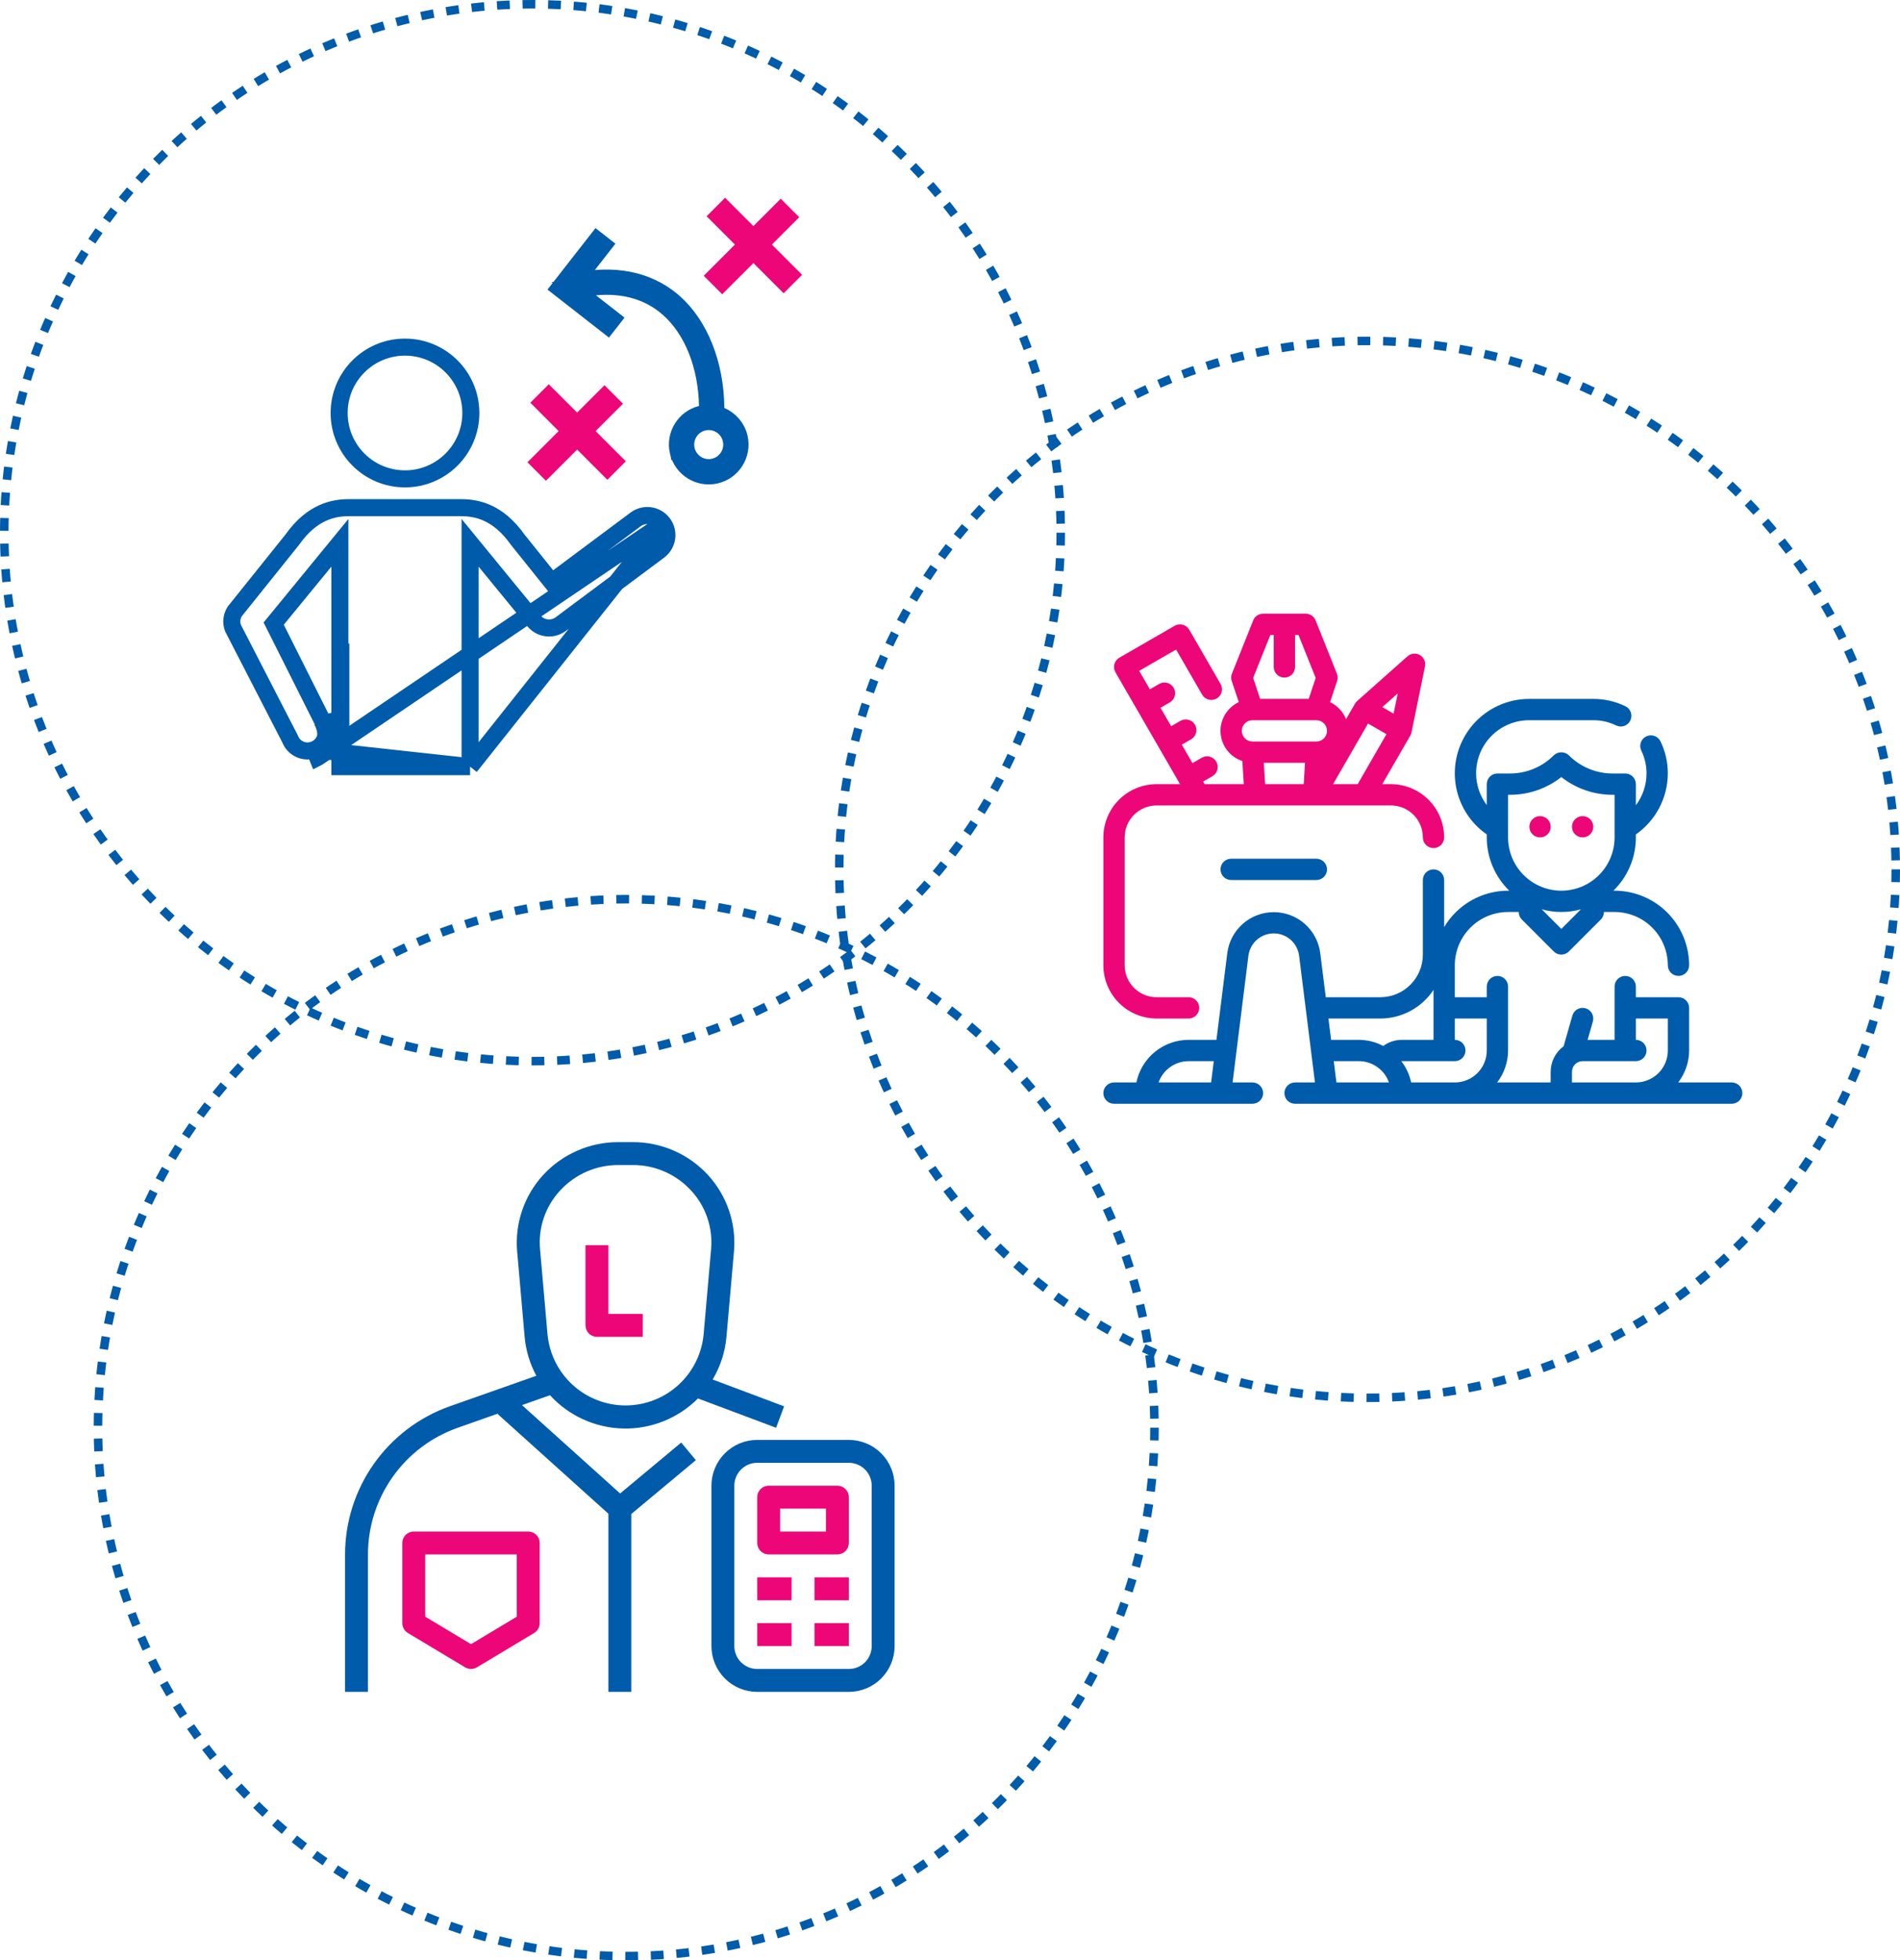 <svg width="446" height="460" viewBox="0 0 446 460" fill="none" xmlns="http://www.w3.org/2000/svg">
    <circle cx="321" cy="204" r="124" stroke="#005BAA" stroke-width="2" stroke-dasharray="3 3"/>
    <path d="M361.5 196.5C362.881 196.5 364 195.381 364 194C364 192.619 362.881 191.5 361.5 191.5C360.119 191.5 359 192.619 359 194C359 195.381 360.119 196.5 361.5 196.5Z" fill="#ED0677"/>
    <path d="M371.5 196.5C372.881 196.5 374 195.381 374 194C374 192.619 372.881 191.5 371.5 191.5C370.119 191.5 369 192.619 369 194C369 195.381 370.119 196.5 371.5 196.5Z" fill="#ED0677"/>
    <path d="M406.5 254H393.935C395.59 251.849 396.491 249.214 396.5 246.5V236.5C396.5 235.837 396.237 235.201 395.768 234.732C395.299 234.263 394.663 234 394 234H384V231.5C384 230.837 383.737 230.201 383.268 229.732C382.799 229.263 382.163 229 381.5 229C380.837 229 380.201 229.263 379.732 229.732C379.263 230.201 379 230.837 379 231.5V244H372.673L373.905 239.688C374.087 239.05 374.009 238.366 373.687 237.786C373.365 237.206 372.825 236.777 372.188 236.595C371.55 236.413 370.866 236.491 370.286 236.813C369.706 237.135 369.277 237.675 369.095 238.313L367.04 245.5C366.099 246.193 365.334 247.096 364.807 248.138C364.279 249.181 364.002 250.332 364 251.5V254H351.435C353.09 251.849 353.991 249.214 354 246.5V231.5C354 230.837 353.737 230.201 353.268 229.732C352.799 229.263 352.163 229 351.5 229C350.837 229 350.201 229.263 349.732 229.732C349.263 230.201 349 230.837 349 231.5V234H341.5V226.5C341.504 223.186 342.822 220.009 345.166 217.666C347.509 215.322 350.686 214.004 354 214H356.5C356.5 214.663 356.764 215.299 357.233 215.768L364.733 223.268C365.201 223.736 365.837 224 366.5 224C367.163 224 367.799 223.736 368.268 223.268L375.768 215.768C376.236 215.299 376.5 214.663 376.5 214H379C382.314 214.004 385.491 215.322 387.835 217.666C390.178 220.009 391.496 223.186 391.5 226.5C391.5 227.163 391.763 227.799 392.232 228.268C392.701 228.737 393.337 229 394 229C394.663 229 395.299 228.737 395.768 228.268C396.237 227.799 396.5 227.163 396.5 226.5C396.495 221.86 394.649 217.412 391.369 214.132C388.088 210.851 383.64 209.005 379 209H378.723C380.393 207.375 381.721 205.432 382.627 203.285C383.534 201.138 384.001 198.831 384 196.5V195.798C386.304 194.189 388.188 192.051 389.493 189.563C390.798 187.075 391.486 184.31 391.5 181.5C391.509 178.886 390.919 176.305 389.775 173.955C389.485 173.358 388.97 172.901 388.343 172.685C387.716 172.468 387.028 172.509 386.431 172.799C385.835 173.089 385.378 173.604 385.161 174.231C384.944 174.858 384.985 175.546 385.275 176.143C386.088 177.811 386.507 179.644 386.5 181.5C386.493 184.189 385.616 186.804 384 188.953V184C384 183.337 383.737 182.701 383.268 182.232C382.799 181.764 382.163 181.5 381.5 181.5H378.57C376.656 181.505 374.76 181.131 372.991 180.399C371.223 179.666 369.617 178.59 368.268 177.233C367.79 176.781 367.157 176.529 366.5 176.529C365.843 176.529 365.21 176.781 364.733 177.233C363.383 178.59 361.777 179.666 360.009 180.399C358.24 181.131 356.344 181.505 354.43 181.5H351.5C350.837 181.5 350.201 181.764 349.732 182.232C349.263 182.701 349 183.337 349 184V188.91C347.607 187.059 346.758 184.856 346.55 182.549C346.342 180.242 346.783 177.922 347.822 175.852C348.862 173.782 350.46 172.044 352.435 170.833C354.41 169.622 356.684 168.988 359 169H374C375.856 168.994 377.688 169.412 379.358 170.223C379.954 170.513 380.642 170.554 381.269 170.337C381.896 170.12 382.411 169.663 382.701 169.066C382.991 168.47 383.033 167.782 382.816 167.155C382.599 166.528 382.142 166.013 381.545 165.723C379.195 164.578 376.614 163.989 374 164H359C355.278 163.991 351.65 165.172 348.646 167.37C345.642 169.568 343.42 172.669 342.303 176.22C341.186 179.771 341.234 183.586 342.439 187.108C343.643 190.63 345.942 193.675 349 195.798V196.5C349 198.831 349.466 201.138 350.373 203.285C351.279 205.432 352.607 207.375 354.278 209H354C350.976 209.005 348.004 209.793 345.375 211.289C342.746 212.784 340.55 214.935 339 217.533V206.5C339 205.837 338.737 205.201 338.268 204.732C337.799 204.263 337.163 204 336.5 204C335.837 204 335.201 204.263 334.732 204.732C334.263 205.201 334 205.837 334 206.5V224C334 226.652 332.946 229.196 331.071 231.071C329.196 232.946 326.652 234 324 234H311.208L309.91 223.633C309.569 220.98 308.273 218.543 306.265 216.777C304.257 215.011 301.674 214.037 299 214.037C296.326 214.037 293.743 215.011 291.735 216.777C289.727 218.543 288.431 220.98 288.09 223.633L285.543 244H279C276.119 244.004 273.328 245 271.097 246.822C268.865 248.643 267.33 251.179 266.75 254H261.5C260.837 254 260.201 254.263 259.732 254.732C259.263 255.201 259 255.837 259 256.5C259 257.163 259.263 257.799 259.732 258.268C260.201 258.737 260.837 259 261.5 259H294C294.663 259 295.299 258.737 295.768 258.268C296.237 257.799 296.5 257.163 296.5 256.5C296.5 255.837 296.237 255.201 295.768 254.732C295.299 254.263 294.663 254 294 254H289.333L293.05 224.25C293.238 222.805 293.945 221.477 295.04 220.515C296.135 219.554 297.543 219.023 299 219.023C300.457 219.023 301.865 219.554 302.96 220.515C304.055 221.477 304.762 222.805 304.95 224.25L308.668 254H304C303.337 254 302.701 254.263 302.232 254.732C301.763 255.201 301.5 255.837 301.5 256.5C301.5 257.163 301.763 257.799 302.232 258.268C302.701 258.737 303.337 259 304 259H406.5C407.163 259 407.799 258.737 408.268 258.268C408.737 257.799 409 257.163 409 256.5C409 255.837 408.737 255.201 408.268 254.732C407.799 254.263 407.163 254 406.5 254ZM366.5 217.965L361.903 213.368C364.91 214.211 368.091 214.211 371.098 213.368L366.5 217.965ZM354 196.5V186.5H354.43C358.808 186.513 363.061 185.047 366.5 182.338C369.939 185.047 374.192 186.513 378.57 186.5H379V196.5C379 199.815 377.683 202.995 375.339 205.339C372.995 207.683 369.815 209 366.5 209C363.185 209 360.005 207.683 357.661 205.339C355.317 202.995 354 199.815 354 196.5ZM271.96 254C272.475 252.543 273.428 251.28 274.688 250.385C275.948 249.49 277.454 249.006 279 249H284.918L284.293 254H271.96ZM349 246.5C349 248.489 348.21 250.397 346.803 251.803C345.397 253.21 343.489 254 341.5 254H331.25C330.866 252.186 330.08 250.482 328.95 249.013C328.968 249.013 328.983 249 329.003 249H341.503C342.166 249 342.801 248.737 343.27 248.268C343.739 247.799 344.003 247.163 344.003 246.5C344.003 245.837 343.739 245.201 343.27 244.732C342.801 244.263 342.166 244 341.503 244V239H349.003L349 246.5ZM324 239C326.477 238.998 328.915 238.383 331.096 237.21C333.277 236.036 335.134 234.341 336.5 232.275V244H329C327.45 244.018 325.944 244.52 324.693 245.435C322.938 244.507 320.985 244.015 319 244H312.458L311.833 239H324ZM313.083 249H319C320.62 249.005 322.194 249.54 323.483 250.523L323.505 250.548H323.523C324.679 251.43 325.553 252.629 326.04 254H313.708L313.083 249ZM369 254V251.5C369 250.837 369.263 250.201 369.732 249.732C370.201 249.263 370.837 249 371.5 249H384C384.663 249 385.299 248.737 385.768 248.268C386.237 247.799 386.5 247.163 386.5 246.5C386.5 245.837 386.237 245.201 385.768 244.732C385.299 244.263 384.663 244 384 244V239H391.5V246.5C391.5 248.489 390.71 250.397 389.303 251.803C387.897 253.21 385.989 254 384 254H369Z" fill="#005BAA"/>
    <path d="M271.5 239H279C279.663 239 280.299 238.737 280.768 238.268C281.237 237.799 281.5 237.163 281.5 236.5C281.5 235.837 281.237 235.201 280.768 234.732C280.299 234.263 279.663 234 279 234H271.5C269.511 234 267.603 233.21 266.197 231.803C264.79 230.397 264 228.489 264 226.5V196.5C264 194.511 264.79 192.603 266.197 191.197C267.603 189.79 269.511 189 271.5 189H326.5C328.489 189 330.397 189.79 331.803 191.197C333.21 192.603 334 194.511 334 196.5C334 197.163 334.263 197.799 334.732 198.268C335.201 198.737 335.837 199 336.5 199C337.163 199 337.799 198.737 338.268 198.268C338.737 197.799 339 197.163 339 196.5C338.996 193.186 337.678 190.009 335.334 187.666C332.991 185.322 329.814 184.004 326.5 184H324.473L331.05 172.608C331.185 172.374 331.281 172.121 331.335 171.857L334.503 156.358C334.603 155.845 334.54 155.314 334.324 154.839C334.107 154.364 333.747 153.969 333.294 153.709C332.841 153.449 332.319 153.337 331.799 153.389C331.28 153.441 330.789 153.655 330.398 154L318.568 164.5C318.368 164.678 318.2 164.888 318.068 165.12L315.968 168.757C315.265 167 313.926 165.572 312.218 164.757L313.87 159.795C314.058 159.234 314.041 158.625 313.823 158.075L308.823 145.575C308.637 145.11 308.317 144.712 307.903 144.431C307.489 144.15 307 144 306.5 144H296.5C296 144 295.512 144.149 295.098 144.429C294.684 144.709 294.363 145.106 294.178 145.57L289.178 158.07C288.959 158.62 288.942 159.229 289.13 159.79L290.783 164.753C289.432 165.387 288.303 166.412 287.542 167.696C286.781 168.979 286.422 170.461 286.513 171.951C286.604 173.44 287.14 174.868 288.051 176.05C288.962 177.231 290.207 178.112 291.625 178.577L291.965 184H282.763L282.415 183.395L284.58 182.145C284.867 181.982 285.118 181.764 285.32 181.503C285.522 181.243 285.671 180.945 285.757 180.627C285.843 180.309 285.866 179.976 285.824 179.649C285.781 179.323 285.674 179.007 285.509 178.722C285.345 178.436 285.125 178.186 284.863 177.986C284.601 177.786 284.302 177.639 283.983 177.555C283.665 177.47 283.332 177.45 283.006 177.495C282.679 177.539 282.364 177.648 282.08 177.815L279.915 179.065L277.415 174.738L279.58 173.488C279.867 173.325 280.118 173.107 280.32 172.846C280.522 172.585 280.671 172.287 280.757 171.969C280.843 171.651 280.866 171.319 280.824 170.992C280.781 170.665 280.674 170.35 280.509 170.064C280.345 169.779 280.125 169.529 279.863 169.328C279.601 169.128 279.302 168.982 278.983 168.897C278.665 168.813 278.332 168.793 278.006 168.837C277.679 168.882 277.364 168.991 277.08 169.157L274.915 170.407L272.415 166.077L274.58 164.827C274.867 164.665 275.118 164.447 275.32 164.186C275.522 163.925 275.671 163.627 275.757 163.309C275.843 162.991 275.866 162.659 275.824 162.332C275.781 162.005 275.674 161.69 275.509 161.404C275.345 161.119 275.125 160.869 274.863 160.668C274.601 160.468 274.302 160.322 273.983 160.237C273.665 160.153 273.332 160.133 273.006 160.177C272.679 160.222 272.364 160.331 272.08 160.498L269.915 161.748L267.415 157.418L276.075 152.418L282.173 162.978C282.335 163.264 282.554 163.516 282.814 163.718C283.075 163.92 283.373 164.068 283.691 164.155C284.009 164.241 284.341 164.264 284.668 164.221C284.995 164.179 285.31 164.072 285.596 163.907C285.881 163.742 286.131 163.522 286.332 163.26C286.532 162.999 286.678 162.7 286.763 162.381C286.847 162.062 286.867 161.73 286.823 161.403C286.778 161.077 286.669 160.762 286.503 160.478L279.155 147.75C278.824 147.179 278.279 146.761 277.641 146.59C277.003 146.419 276.323 146.507 275.75 146.835L262.75 154.335C262.176 154.667 261.757 155.213 261.585 155.853C261.414 156.493 261.503 157.176 261.835 157.75L277 184H271.5C268.186 184.004 265.009 185.322 262.666 187.666C260.322 190.009 259.004 193.186 259 196.5V226.5C259.004 229.814 260.322 232.991 262.666 235.334C265.009 237.678 268.186 238.996 271.5 239V239ZM327.13 167.457L324.48 165.927L328.103 162.713L327.13 167.457ZM321.13 169.773L325.46 172.273L318.7 184H312.925L321.13 169.773ZM298.193 149H299V156.5C299 157.163 299.263 157.799 299.732 158.268C300.201 158.737 300.837 159 301.5 159C302.163 159 302.799 158.737 303.268 158.268C303.737 157.799 304 157.163 304 156.5V149H304.808L308.84 159.078L307.198 164H295.803L294.16 159.078L298.193 149ZM294 169H309C309.663 169 310.299 169.263 310.768 169.732C311.237 170.201 311.5 170.837 311.5 171.5C311.5 172.163 311.237 172.799 310.768 173.268C310.299 173.737 309.663 174 309 174H294C293.337 174 292.701 173.737 292.232 173.268C291.763 172.799 291.5 172.163 291.5 171.5C291.5 170.837 291.763 170.201 292.232 169.732C292.701 169.263 293.337 169 294 169V169ZM296.66 179H306.34L306.028 184H296.973L296.66 179Z" fill="#ED0677"/>
    <path d="M289 201.5C288.337 201.5 287.701 201.763 287.232 202.232C286.763 202.701 286.5 203.337 286.5 204C286.5 204.663 286.763 205.299 287.232 205.768C287.701 206.237 288.337 206.5 289 206.5H309C309.663 206.5 310.299 206.237 310.768 205.768C311.237 205.299 311.5 204.663 311.5 204C311.5 203.337 311.237 202.701 310.768 202.232C310.299 201.763 309.663 201.5 309 201.5H289Z" fill="#005BAA"/>
    <circle cx="147" cy="335" r="124" stroke="#005BAA" stroke-width="2" stroke-dasharray="3 3"/>
    <path d="M140.125 313.688H150.875V308.312H142.813V292.188H137.438V311C137.438 311.713 137.721 312.396 138.225 312.9C138.729 313.404 139.412 313.688 140.125 313.688Z" fill="#ED0677"/>
    <path d="M199.25 337.875H177.75C174.899 337.875 172.165 339.008 170.149 341.024C168.133 343.04 167 345.774 167 348.625V386.25C167 389.101 168.133 391.835 170.149 393.851C172.165 395.867 174.899 397 177.75 397H199.25C202.101 397 204.835 395.867 206.851 393.851C208.867 391.835 210 389.101 210 386.25V348.625C210 345.774 208.867 343.04 206.851 341.024C204.835 339.008 202.101 337.875 199.25 337.875ZM204.625 386.25C204.625 387.676 204.059 389.043 203.051 390.051C202.043 391.059 200.676 391.625 199.25 391.625H177.75C176.324 391.625 174.957 391.059 173.949 390.051C172.941 389.043 172.375 387.676 172.375 386.25V348.625C172.375 347.199 172.941 345.832 173.949 344.824C174.957 343.816 176.324 343.25 177.75 343.25H199.25C200.676 343.25 202.043 343.816 203.051 344.824C204.059 345.832 204.625 347.199 204.625 348.625V386.25Z" fill="#005BAA"/>
    <path d="M159.905 338.496L145.567 350.444L122.525 329.708L129.106 327.394C131.297 329.791 133.951 331.719 136.908 333.062C139.866 334.404 143.064 335.133 146.311 335.203C149.558 335.274 152.786 334.685 155.798 333.472C158.811 332.26 161.547 330.449 163.839 328.149L182.179 335.029L184.06 329.993L167.285 323.704C169.113 320.642 170.223 317.205 170.531 313.653L172.294 293.639C172.573 290.392 172.175 287.122 171.124 284.037C170.074 280.952 168.395 278.119 166.194 275.716C163.954 273.283 161.233 271.342 158.205 270.014C155.176 268.686 151.906 268 148.599 268H145.089C141.782 268 138.511 268.686 135.483 270.014C132.454 271.342 129.734 273.283 127.494 275.716C125.292 278.119 123.613 280.952 122.563 284.037C121.513 287.122 121.115 290.392 121.393 293.639L123.148 313.642C123.427 316.859 124.364 319.985 125.903 322.825L105.601 329.979C98.412 332.525 92.187 337.234 87.782 343.46C83.377 349.686 81.008 357.123 81 364.75V397H86.375V364.75C86.382 358.235 88.407 351.882 92.17 346.564C95.933 341.246 101.25 337.223 107.391 335.048L116.948 331.675L116.827 331.809L142.812 355.196V397H148.187V355.26L163.345 342.629L159.905 338.496ZM131.469 279.371C133.2 277.483 135.304 275.975 137.649 274.942C139.994 273.91 142.527 273.377 145.089 273.375H148.599C151.159 273.374 153.692 273.905 156.036 274.934C158.381 275.963 160.486 277.467 162.219 279.352C163.927 281.194 165.228 283.375 166.037 285.753C166.847 288.131 167.146 290.653 166.917 293.155L165.162 313.161C164.72 317.713 162.599 321.937 159.213 325.011C155.827 328.085 151.417 329.788 146.844 329.788C142.27 329.788 137.861 328.085 134.474 325.011C131.088 321.937 128.967 317.713 128.526 313.161L126.771 293.155C126.543 290.655 126.843 288.135 127.652 285.759C128.462 283.383 129.762 281.204 131.469 279.363V279.371Z" fill="#005BAA"/>
    <path d="M124 359.375H97.125C96.412 359.375 95.729 359.658 95.225 360.162C94.721 360.666 94.438 361.35 94.438 362.063V380.875C94.438 381.339 94.558 381.795 94.786 382.198C95.014 382.602 95.343 382.939 95.741 383.178L109.178 391.241C109.596 391.492 110.075 391.625 110.562 391.625C111.05 391.625 111.529 391.492 111.947 391.241L125.384 383.178C125.782 382.939 126.111 382.602 126.339 382.198C126.567 381.795 126.687 381.339 126.688 380.875V362.063C126.688 361.35 126.404 360.666 125.9 360.162C125.396 359.658 124.713 359.375 124 359.375ZM121.312 379.354L110.562 385.804L99.812 379.354V364.75H121.312V379.354Z" fill="#ED0677"/>
    <path d="M196.563 348.625H180.438C179.725 348.625 179.041 348.908 178.537 349.412C178.033 349.916 177.75 350.6 177.75 351.312V362.062C177.75 362.775 178.033 363.459 178.537 363.963C179.041 364.467 179.725 364.75 180.438 364.75H196.563C197.275 364.75 197.959 364.467 198.463 363.963C198.967 363.459 199.25 362.775 199.25 362.062V351.312C199.25 350.6 198.967 349.916 198.463 349.412C197.959 348.908 197.275 348.625 196.563 348.625ZM193.875 359.375H183.125V354H193.875V359.375Z" fill="#ED0677"/>
    <path d="M185.813 370.125H177.75V375.5H185.813V370.125Z" fill="#ED0677"/>
    <path d="M199.25 370.125H191.188V375.5H199.25V370.125Z" fill="#ED0677"/>
    <path d="M185.813 380.875H177.75V386.25H185.813V380.875Z" fill="#ED0677"/>
    <path d="M199.25 380.875H191.188V386.25H199.25V380.875Z" fill="#ED0677"/>
    <circle cx="125" cy="125" r="124" stroke="#005BAA" stroke-width="2" stroke-dasharray="3 3"/>
    <path d="M155.672 122.865L155.672 122.865C154.182 120.811 151.315 120.353 149.262 121.836L131.042 135.418L129.494 136.572L128.287 135.066L121.555 126.672L121.519 126.627L121.485 126.58C119.117 123.251 116.677 121.418 114.453 120.401C112.218 119.379 110.087 119.127 108.262 119.127H81.871C80.047 119.127 77.915 119.379 75.68 120.401C73.456 121.418 71.015 123.251 68.647 126.58L68.614 126.627L68.578 126.672L55.115 143.457C54.362 144.622 54.206 146.077 54.695 147.376L68.043 173.291L68.086 173.376L68.122 173.464C69.015 175.699 71.546 176.789 73.783 175.907L73.785 175.906M155.672 122.865L74.584 177.739C74.578 177.742 74.572 177.745 74.565 177.747C74.559 177.75 74.552 177.753 74.546 177.756L74.14 176.74L73.803 175.899C73.797 175.901 73.791 175.903 73.785 175.906M155.672 122.865C157.163 124.92 156.707 127.794 154.652 129.283L154.642 129.291L154.631 129.299L131.574 146.486C129.52 147.97 126.652 147.513 125.162 145.46L125.128 145.413L125.091 145.368L113.894 131.7L110.347 127.37V132.967V179.898M155.672 122.865L110.347 179.898M73.785 175.906L73.789 175.904L73.79 175.904L73.792 175.903L73.8 175.899L73.829 175.887C74.807 175.489 75.559 174.782 76.024 173.923L79.783 174.875V179.898H110.347M73.785 175.906L110.347 179.898M128.187 95.031L129.085 94.133L134.142 99.189L135.556 100.604L136.97 99.189L142.028 94.132L142.927 95.031L137.869 100.089L136.454 101.503L137.869 102.918L142.926 107.975L142.028 108.872L136.97 103.815L135.556 102.4L134.142 103.815L129.085 108.872L128.188 107.975L133.245 102.918L134.659 101.503L133.245 100.089L128.187 95.031ZM167.981 111.492L167.98 111.492C164.031 112.384 160.087 109.891 159.196 105.94L159.195 105.94C158.317 102.049 160.722 98.166 164.57 97.199L166.113 96.811L166.082 95.22C165.902 85.999 162.689 77.463 156.916 72.38C152.33 68.341 146.493 66.698 139.717 67.298L134.666 67.746L138.662 70.867L143.794 74.876L142.599 76.407L131.325 67.603L140.129 56.329L141.66 57.524L138.066 62.127L135.267 65.712L139.801 65.352C148.868 64.631 154.726 67.865 158.2 70.924C164.248 76.251 167.945 85.442 168.029 95.746L168.04 97.054L169.242 97.568C171.347 98.469 172.995 100.323 173.534 102.708C174.425 106.658 171.932 110.601 167.981 111.492ZM171.639 103.135L171.639 103.133C170.981 100.227 168.088 98.392 165.175 99.049C162.266 99.705 160.432 102.602 161.089 105.513L161.089 105.514C161.748 108.42 164.642 110.254 167.553 109.598C170.463 108.943 172.296 106.046 171.639 103.135ZM170.43 50.042L175.486 55.099L176.9 56.513L178.315 55.099L183.373 50.041L184.27 50.938L179.213 55.995L177.799 57.409L179.213 58.823L184.271 63.881L183.373 64.781L178.316 59.724L176.902 58.31L175.488 59.724L170.43 64.781L169.532 63.883L174.589 58.826L176.004 57.411L174.589 55.997L169.532 50.94L170.43 50.042ZM79.783 132.967V127.372L76.236 131.699L65.069 145.323L64.246 146.327L64.829 147.488L75.995 169.744L79.783 168.847V132.967ZM79.608 96.909C79.608 88.373 86.528 81.453 95.066 81.453C103.602 81.453 110.524 88.373 110.524 96.909C110.524 105.446 103.602 112.366 95.066 112.366C86.528 112.366 79.608 105.447 79.608 96.909Z" stroke="#005BAA" stroke-width="4"/>
    <rect x="124.486" y="94.503" width="6.137" height="25.569" transform="rotate(-45 124.486 94.503)" fill="#ED0677"/>
    <rect x="128.151" y="112.812" width="6.137" height="25.569" transform="rotate(-135 128.151 112.812)" fill="#ED0677"/>
    <rect x="165.865" y="50.741" width="6.137" height="25.569" transform="rotate(-45 165.865 50.741)" fill="#ED0677"/>
    <rect x="169.53" y="69.05" width="6.137" height="25.569" transform="rotate(-135 169.53 69.05)" fill="#ED0677"/>
    <path d="M80 151V179" stroke="#005BAA" stroke-width="4"/>
    <path d="M75.5 169C76.333 170.333 77.4 173.5 75 175.5" stroke="#005BAA" stroke-width="4"/>
</svg>

